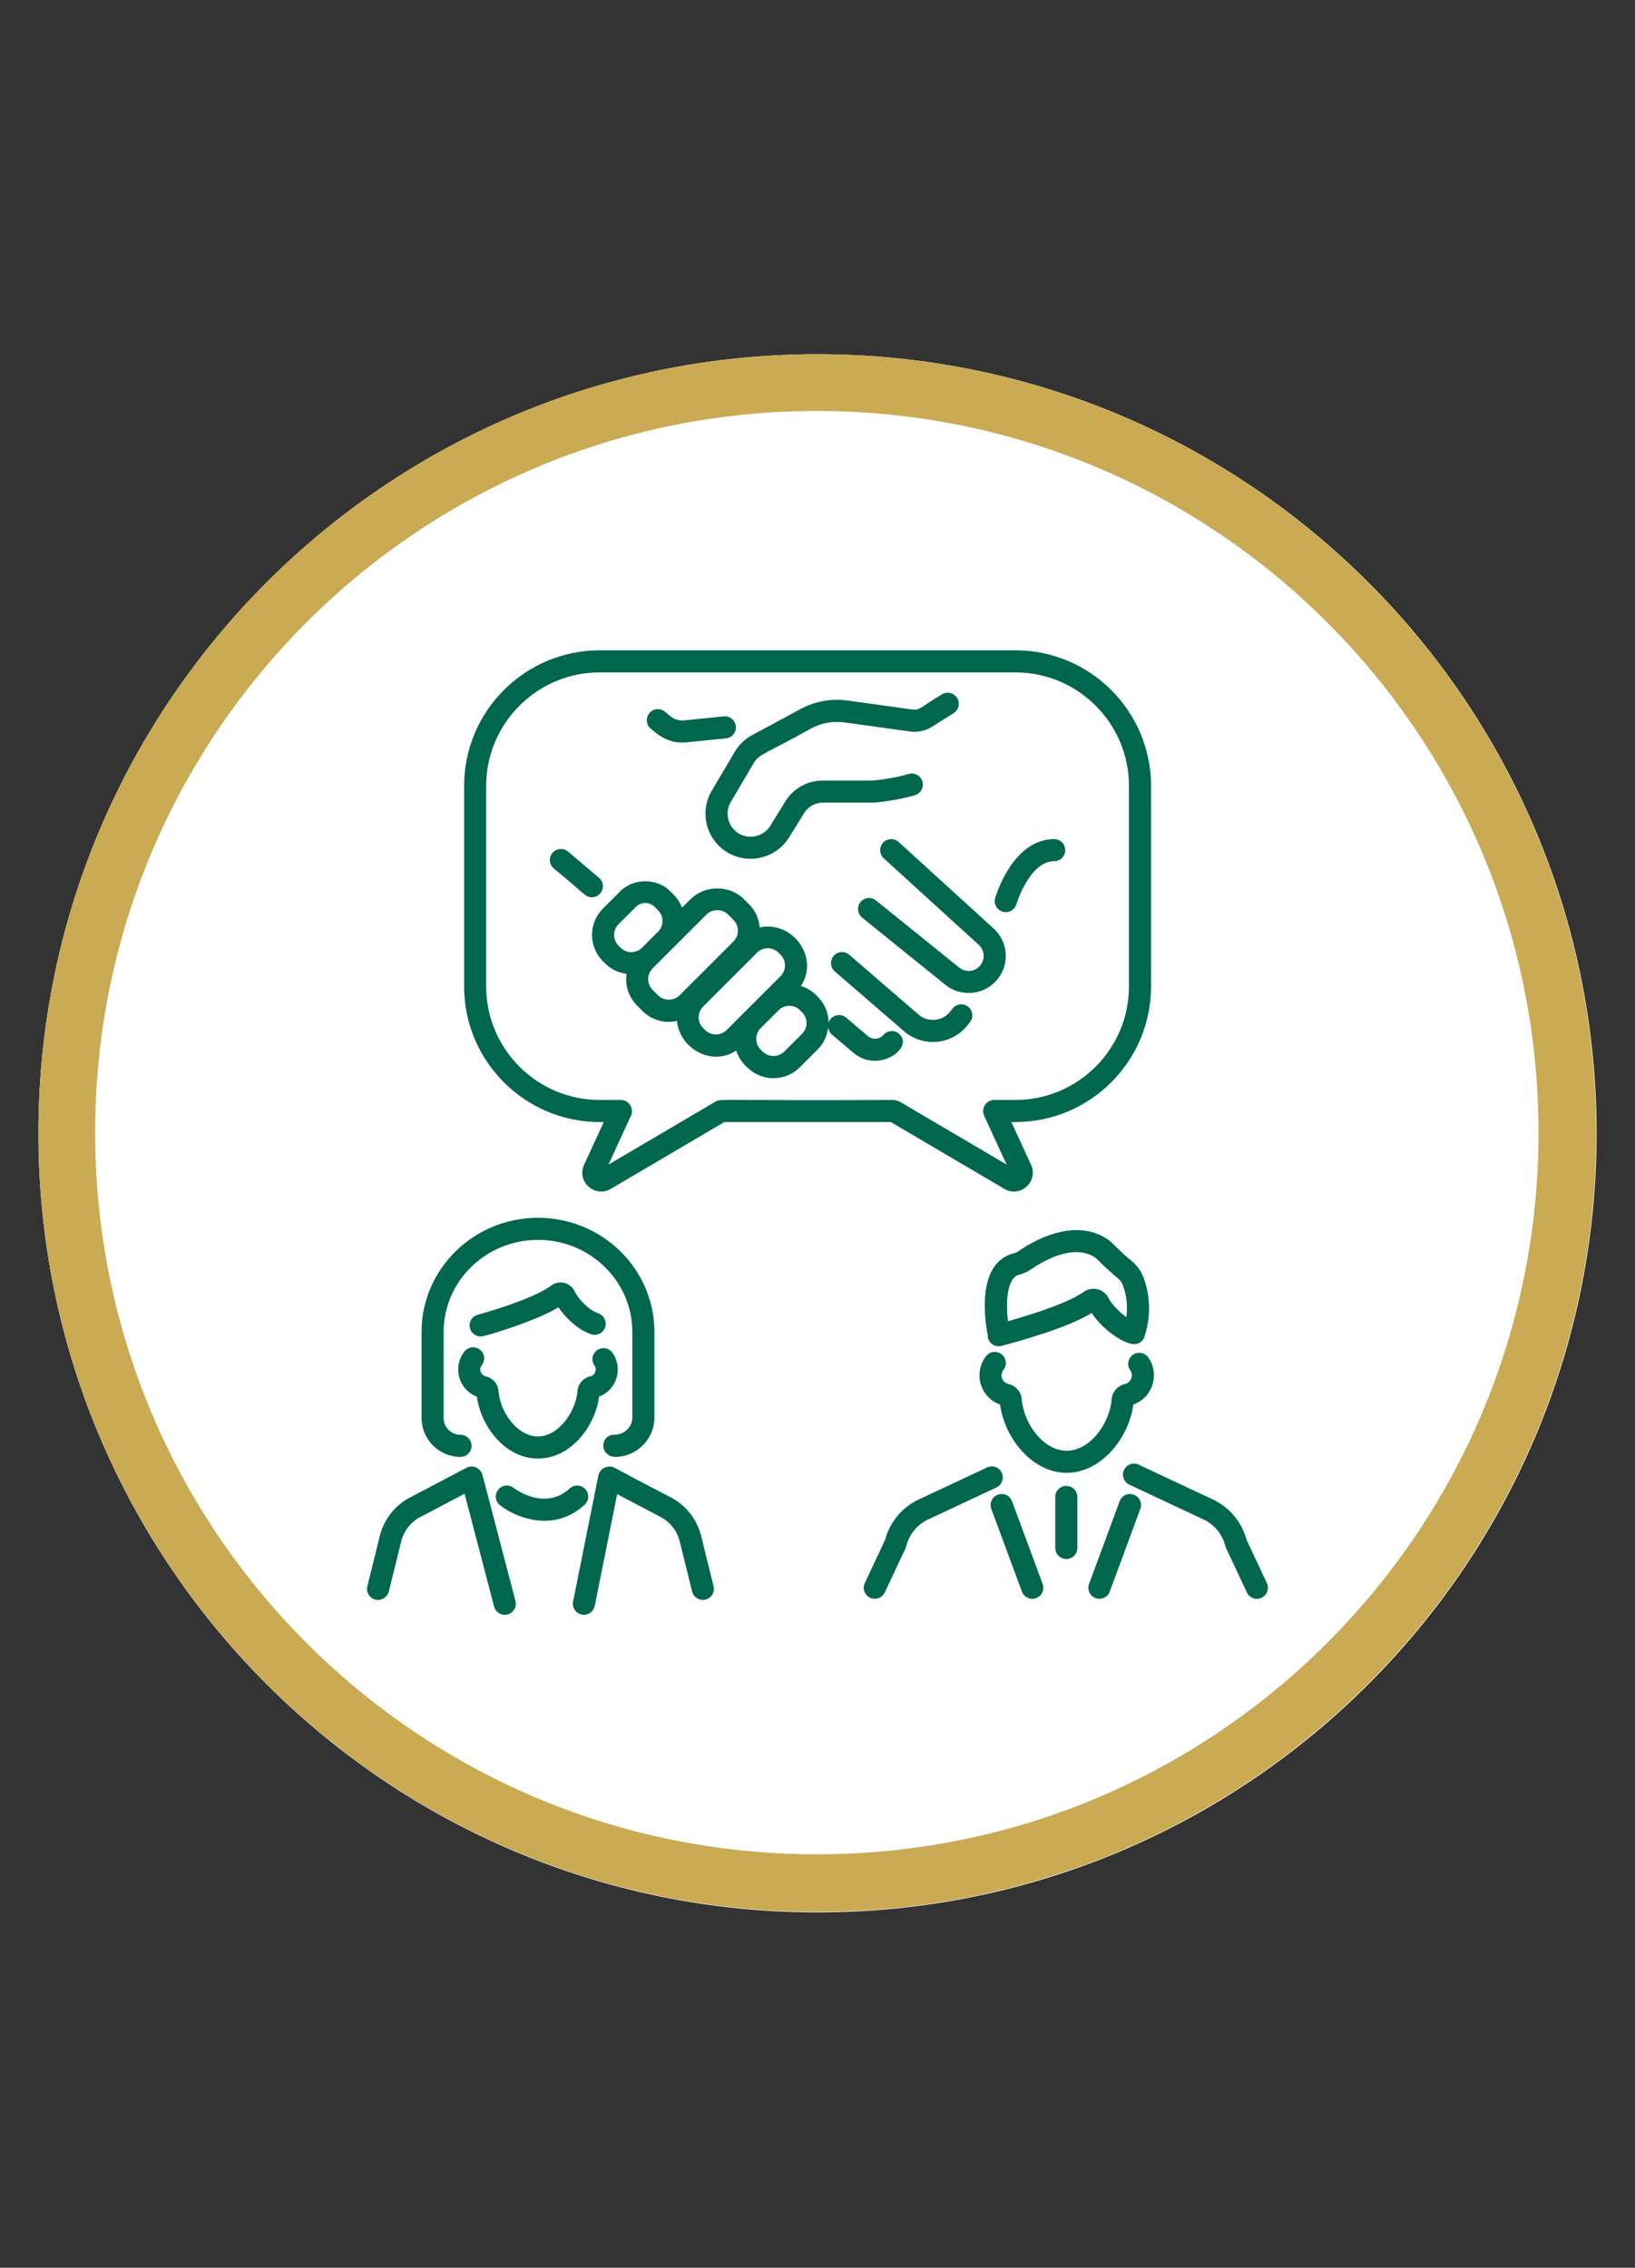 <svg version="1.2" preserveAspectRatio="xMidYMid meet" height="2075" viewBox="0 0 1122 1556.25" zoomAndPan="magnify" width="1496" xmlns:xlink="http://www.w3.org/1999/xlink" xmlns="http://www.w3.org/2000/svg"><rect x="0" y="0" width="1122" height="1556.25" fill="#333333" stroke="none"/><defs><clipPath id="b715fb13e7"><path d="M 26.344 243.094 L 1095.656 243.094 L 1095.656 1312.406 L 26.344 1312.406 Z M 26.344 243.094"></path></clipPath><clipPath id="80d0d92468"><path d="M 561 243.094 C 265.719 243.094 26.344 482.469 26.344 777.75 C 26.344 1073.031 265.719 1312.406 561 1312.406 C 856.281 1312.406 1095.656 1073.031 1095.656 777.75 C 1095.656 482.469 856.281 243.094 561 243.094 Z M 561 243.094"></path></clipPath><clipPath id="c48d59afb4"><path d="M 26.344 243.094 L 1095.328 243.094 L 1095.328 1312.078 L 26.344 1312.078 Z M 26.344 243.094"></path></clipPath><clipPath id="7da93fe77f"><path d="M 560.836 243.094 C 265.645 243.094 26.344 482.395 26.344 777.586 C 26.344 1072.777 265.645 1312.078 560.836 1312.078 C 856.027 1312.078 1095.328 1072.777 1095.328 777.586 C 1095.328 482.395 856.027 243.094 560.836 243.094 Z M 560.836 243.094"></path></clipPath></defs><g id="8707f70c9f"><g clip-path="url(#b715fb13e7)" clip-rule="nonzero"><g clip-path="url(#80d0d92468)" clip-rule="nonzero"><path d="M 26.344 243.094 L 1095.656 243.094 L 1095.656 1312.406 L 26.344 1312.406 Z M 26.344 243.094" style="stroke:none;fill-rule:nonzero;fill:#ffffff;fill-opacity:1;"></path></g></g><g clip-path="url(#c48d59afb4)" clip-rule="nonzero"><g clip-path="url(#7da93fe77f)" clip-rule="nonzero"><path transform="matrix(0.749,0,0,0.749,26.343,243.093)" d="M 713.219 0.001 C 319.32 0.001 0.001 319.32 0.001 713.219 C 0.001 1107.118 319.32 1426.438 713.219 1426.438 C 1107.118 1426.438 1426.438 1107.118 1426.438 713.219 C 1426.438 319.32 1107.118 0.001 713.219 0.001 Z M 713.219 0.001" style="fill:none;stroke-width:104;stroke-linecap:butt;stroke-linejoin:miter;stroke:#caaa52;stroke-opacity:1;stroke-miterlimit:4;"></path></g></g><path d="M 488.445 542.66 C 479.719 557.398 484.633 576.438 499.43 585.125 C 513.938 593.656 532.762 588.816 541.508 574.684 L 551.789 558.004 C 554.574 553.496 559.398 550.801 564.707 550.801 L 599.531 550.781 C 600.152 550.742 615.066 549.637 627.965 545.652 C 631.961 544.406 634.199 540.164 632.965 536.168 C 631.734 532.172 627.52 529.949 623.484 531.164 C 612.383 534.598 598.832 535.633 598.98 535.645 L 564.707 535.645 C 554.098 535.645 544.449 541.031 538.883 550.051 L 528.609 566.719 C 524.109 573.992 514.457 576.379 507.105 572.059 C 499.625 567.668 497.004 557.973 501.492 550.359 L 517.32 523.555 C 521.02 517.289 525.086 517.598 556.496 499.961 C 563.641 496.113 571.656 494.66 579.695 495.797 L 624.449 501.992 C 629.77 502.715 635.176 501.539 639.707 498.676 L 654.41 489.383 C 657.953 487.141 659.008 482.465 656.77 478.93 C 654.539 475.387 649.852 474.312 646.316 476.57 C 633.234 484.277 631.227 487.582 626.512 486.973 L 581.777 480.777 C 570.539 479.207 559.309 481.23 549.312 486.617 L 516.016 504.559 C 511.152 507.176 507.098 511.062 504.273 515.84 Z M 488.445 542.66" style="stroke:none;fill-rule:nonzero;fill:#00674f;fill-opacity:1;"></path><path d="M 723.43 575.855 C 694.98 575.855 683.402 614.641 682.918 616.289 C 681.52 621.109 685.141 625.98 690.203 625.98 C 693.488 625.98 696.52 623.828 697.484 620.512 C 697.562 620.215 706.516 591.016 723.43 591.016 C 727.613 591.016 731.008 587.621 731.008 583.438 C 731.008 579.254 727.613 575.855 723.43 575.855 Z M 723.43 575.855" style="stroke:none;fill-rule:nonzero;fill:#00674f;fill-opacity:1;"></path><path d="M 616.684 577.832 C 613.605 575.02 608.809 575.215 605.977 578.336 C 603.164 581.422 603.383 586.219 606.48 589.043 L 671.668 648.418 C 675.883 652.27 676.219 658.871 672.23 663.082 C 668.582 667 662.441 667.414 658.258 664.039 L 601.152 617.938 C 597.902 615.332 593.129 615.812 590.492 619.082 C 587.867 622.336 588.383 627.105 591.637 629.738 L 648.746 675.844 C 659.02 684.137 674.203 683.133 683.273 673.465 C 693.031 663.117 692.391 646.785 681.875 637.207 Z M 616.684 577.832" style="stroke:none;fill-rule:nonzero;fill:#00674f;fill-opacity:1;"></path><path d="M 653.711 692.117 C 652.695 693.055 649.699 699.086 641.621 699.832 C 637.516 700.285 633.441 698.945 630.281 696.223 L 582.797 655.219 C 579.637 652.465 574.852 652.82 572.109 655.996 C 569.375 659.164 569.719 663.953 572.887 666.684 L 620.375 707.688 C 633.414 718.953 653.219 717.129 663.98 703.562 L 665.59 701.531 C 668.188 698.246 667.633 693.477 664.355 690.883 C 661.051 688.277 656.293 688.859 653.711 692.117 Z M 653.711 692.117" style="stroke:none;fill-rule:nonzero;fill:#00674f;fill-opacity:1;"></path><path d="M 606.234 710.215 C 603.508 713.352 598.754 713.727 595.605 711.043 L 580.676 698.371 C 576.738 695.035 570.352 696.488 568.602 701.766 C 568.449 689.438 560.402 683.574 559.703 682.562 C 556.855 679.711 553.352 677.805 549.617 676.641 C 562.457 657.195 544.023 631.688 521.336 636.43 C 520.246 624.215 512.148 619.258 510.422 616.988 C 500.711 607.258 483.707 607.27 473.996 616.988 L 468.062 622.922 C 465.484 616.191 461.355 613.262 459.977 611.648 C 450.797 602.473 434.809 602.473 425.633 611.648 L 413.73 623.551 C 403.773 633.508 403.773 649.711 413.73 659.668 C 414.75 660.414 419.457 666.941 430 668.281 C 427.711 684.27 439.734 692.016 440.949 693.812 C 446.938 699.801 455.57 702.617 464.535 700.637 C 466.359 719.355 488.121 732.18 505.215 720.977 C 507.68 728.426 511.914 731.434 512.73 732.449 C 522.688 742.426 538.875 742.434 548.84 732.449 L 561.164 720.133 C 565.348 715.949 567.668 710.652 568.332 705.188 C 568.582 706.969 569.391 708.684 570.863 709.938 L 585.797 722.609 C 602.812 737.02 627.906 718.914 616.922 709.434 C 613.754 706.691 608.965 707.047 606.234 710.215 Z M 424.449 648.953 C 420.402 644.906 420.402 638.312 424.449 634.27 L 436.352 622.367 C 439.938 618.797 445.699 618.809 449.246 622.355 C 450.43 623.875 454.637 626.316 454.637 632.059 C 454.637 634.812 453.562 637.41 451.609 639.371 L 440.559 650.422 C 436.508 654.441 429.938 654.441 425.898 650.402 Z M 451.656 683.086 C 451.656 683.086 451.656 683.086 451.645 683.078 L 447.828 679.266 C 443.789 675.223 443.789 668.629 447.828 664.582 C 448.84 663.57 463.332 649.09 462.312 650.105 C 469.242 643.18 485.777 626.645 484.715 627.707 C 488.848 623.574 495.543 623.543 499.703 627.707 L 503.375 631.375 C 507.422 635.422 507.41 642.004 503.375 646.051 L 466.328 683.086 C 462.391 687.023 455.582 687.004 451.656 683.086 Z M 483.934 706.938 L 482.473 705.477 C 478.43 701.434 478.438 694.848 482.473 690.805 L 519.52 653.77 C 523.566 649.723 530.121 649.695 534.215 653.789 L 535.656 655.219 C 539.691 659.266 539.691 665.855 535.656 669.902 L 498.609 706.938 C 494.68 710.867 487.863 710.867 483.934 706.938 Z M 550.449 709.414 L 538.121 721.73 C 534.203 725.648 527.387 725.668 523.449 721.73 C 523.449 721.73 523.438 721.723 523.43 721.711 L 521.988 720.281 C 517.949 716.234 517.949 709.641 521.988 705.598 L 534.312 693.281 C 538.324 689.266 544.879 689.172 549.008 693.301 L 550.449 694.73 C 554.492 698.777 554.492 705.371 550.449 709.414 Z M 550.449 709.414" style="stroke:none;fill-rule:nonzero;fill:#00674f;fill-opacity:1;"></path><path d="M 471.016 509.453 L 498.195 506.699 C 502.359 506.277 505.398 502.566 504.973 498.402 C 504.551 494.238 500.801 491.156 496.676 491.621 L 469.496 494.375 C 462.145 495.062 458.609 489.898 456.254 488.395 C 453.027 485.738 448.23 486.203 445.586 489.43 C 442.922 492.668 443.395 497.445 446.621 500.098 C 448.805 501.473 456.887 510.926 471.016 509.453 Z M 471.016 509.453" style="stroke:none;fill-rule:nonzero;fill:#00674f;fill-opacity:1;"></path><path d="M 411.059 602.395 L 389.812 584.414 C 386.633 581.719 381.848 582.094 379.133 585.301 C 376.43 588.5 376.824 593.273 380.023 595.98 C 400.848 612.855 401.316 615.754 406.164 615.754 C 413.203 615.754 416.414 606.922 411.059 602.395 Z M 411.059 602.395" style="stroke:none;fill-rule:nonzero;fill:#00674f;fill-opacity:1;"></path><path d="M 789.891 539.344 C 789.891 488.031 748.148 446.285 696.832 446.285 L 411.539 446.285 C 360.227 446.285 318.484 488.031 318.484 539.344 L 318.484 676.957 C 318.484 728.273 360.227 770.016 411.539 770.016 L 414.336 770.016 L 400.824 799.316 C 395.445 810.848 408.277 822.301 419.129 815.883 L 497.059 770.016 L 611.305 770.016 L 689.215 815.863 C 699.961 822.238 712.781 811.062 707.551 799.336 L 694.027 770.016 L 696.832 770.016 C 748.148 770.016 789.891 728.273 789.891 676.957 Z M 774.734 676.957 C 774.734 719.914 739.789 754.859 696.832 754.859 L 682.188 754.859 C 682.152 754.859 682.117 754.879 682.078 754.883 C 676.602 754.957 673.203 760.84 675.285 765.504 C 675.301 765.539 675.293 765.578 675.312 765.617 L 690.805 799.207 L 617.227 755.906 C 616.586 755.527 613.988 754.859 613.379 754.859 C 497.152 755.496 494.773 753.77 491.141 755.906 L 417.562 799.219 C 419.148 795.77 411.812 811.703 433.082 765.504 C 435.141 760.891 431.738 754.973 426.309 754.887 C 424.883 754.863 410.504 754.84 411.539 754.859 C 368.586 754.859 333.641 719.914 333.641 676.957 L 333.641 539.344 C 333.641 496.387 368.586 461.445 411.539 461.445 L 696.832 461.445 C 739.789 461.445 774.734 496.387 774.734 539.344 Z M 774.734 676.957" style="stroke:none;fill-rule:nonzero;fill:#00674f;fill-opacity:1;"></path><path d="M 346.391 1108.176 C 351.383 1108.176 354.98 1103.465 353.73 1098.68 L 331.055 1012.035 C 329.91 1007.629 324.496 1004.992 320.199 1007.242 L 281.387 1027.641 C 270.988 1033.098 263.418 1042.758 260.605 1054.156 L 252.098 1088.594 C 251.102 1092.66 253.578 1096.766 257.645 1097.773 C 261.625 1098.734 265.859 1096.094 266.82 1092.227 L 275.328 1057.785 C 277.094 1050.594 281.871 1044.504 288.434 1041.059 L 318.809 1025.098 L 339.066 1102.508 C 339.957 1105.926 343.035 1108.176 346.391 1108.176 Z M 346.391 1108.176" style="stroke:none;fill-rule:nonzero;fill:#00674f;fill-opacity:1;"></path><path d="M 400.715 1108.176 C 404.25 1108.176 407.414 1105.688 408.137 1102.086 L 423.5 1025.371 L 453.352 1041.059 C 459.914 1044.504 464.691 1050.594 466.457 1057.785 L 474.965 1092.227 C 475.879 1095.902 479.934 1098.793 484.141 1097.773 C 488.207 1096.766 490.684 1092.66 489.688 1088.594 L 481.18 1054.156 C 478.371 1042.758 470.801 1033.098 460.398 1027.641 C 417.453 1005.426 421.488 1006.262 417.602 1006.512 C 413.836 1006.75 411.234 1009.512 410.633 1012.461 L 393.273 1099.105 C 392.34 1103.789 395.906 1108.176 400.715 1108.176 Z M 400.715 1108.176" style="stroke:none;fill-rule:nonzero;fill:#00674f;fill-opacity:1;"></path><path d="M 410.543 901.285 C 403.793 898.965 396.629 891.043 394.457 886.395 C 391.543 880.086 383.629 878.129 378.066 882.367 C 369.125 889.215 345.395 897.379 327.797 902.293 C 323.762 903.418 321.402 907.602 322.527 911.625 C 323.465 914.98 326.516 917.172 329.832 917.172 C 333.332 917.172 368.246 906.367 383.23 897.16 C 387.777 903.969 396.098 912.336 405.609 915.613 C 409.586 917.016 413.891 914.875 415.242 910.918 C 416.602 906.961 414.5 902.648 410.543 901.285 Z M 410.543 901.285" style="stroke:none;fill-rule:nonzero;fill:#00674f;fill-opacity:1;"></path><path d="M 369.168 1000.953 C 391.34 1000.953 408.234 979.48 411.125 958.461 C 423.562 953.758 427.633 938.621 420.305 928.344 C 417.875 924.938 413.148 924.121 409.734 926.578 C 406.32 929.016 405.539 933.742 407.969 937.145 C 409.766 939.672 408.535 943.676 405.125 944.488 C 400.242 945.645 396.699 949.668 396.312 954.504 C 395.18 968.973 383.07 985.797 369.168 985.797 C 355.066 985.797 343.223 969.277 342.066 954.496 C 341.684 949.66 338.141 945.633 333.254 944.488 C 329.871 943.68 328.473 939.617 330.609 936.891 C 333.207 933.605 332.645 928.836 329.359 926.242 C 326.062 923.648 321.305 924.219 318.711 927.496 C 310.445 937.98 314.637 953.672 327.254 958.461 C 330.148 979.48 347.023 1000.953 369.168 1000.953 Z M 369.168 1000.953" style="stroke:none;fill-rule:nonzero;fill:#00674f;fill-opacity:1;"></path><path d="M 316.027 999.809 C 320.211 999.809 323.605 996.414 323.605 992.23 C 323.605 988.047 320.211 984.652 316.027 984.652 C 309.641 984.652 304.449 979.461 304.449 973.078 L 304.449 914.043 C 304.449 879.211 333.492 850.867 369.195 850.867 C 404.891 850.867 433.934 879.211 433.934 914.043 L 433.934 972.742 C 433.934 979.312 428.594 984.652 421.125 984.652 C 416.938 984.652 414 988.047 414 992.23 C 414 996.414 417.848 999.809 422.031 999.809 C 436.953 999.809 449.09 987.664 449.09 972.742 L 449.09 914.043 C 449.09 870.852 413.25 835.711 369.195 835.711 C 325.133 835.711 289.293 870.852 289.293 914.043 L 289.293 973.078 C 289.293 987.82 301.281 999.809 316.027 999.809 Z M 316.027 999.809" style="stroke:none;fill-rule:nonzero;fill:#00674f;fill-opacity:1;"></path><path d="M 373.668 1043.656 C 382.707 1043.656 392.375 1040.766 401.219 1032.621 C 404.297 1029.789 404.496 1024.992 401.664 1021.914 C 398.84 1018.828 394.055 1018.641 390.957 1021.473 C 373.883 1037.152 353.328 1021.719 352.461 1021.059 C 349.152 1018.48 344.406 1019.094 341.852 1022.379 C 339.273 1025.684 339.859 1030.441 343.152 1033.016 C 349.461 1037.941 360.945 1043.656 373.668 1043.656 Z M 373.668 1043.656" style="stroke:none;fill-rule:nonzero;fill:#00674f;fill-opacity:1;"></path><path d="M 687.438 1010.695 C 685.664 1006.895 681.145 1005.246 677.363 1007.055 L 628.871 1029.809 C 618.262 1035.387 610.477 1045.156 607.398 1056.699 L 593.453 1086.406 C 591.082 1091.449 594.816 1097.199 600.301 1097.199 C 603.152 1097.199 605.879 1095.594 607.172 1092.84 C 622.305 1060.512 621.617 1062.348 621.922 1061.094 C 623.816 1053.414 628.922 1046.91 635.609 1043.379 L 683.797 1020.77 C 687.586 1018.996 689.215 1014.484 687.438 1010.695 Z M 687.438 1010.695" style="stroke:none;fill-rule:nonzero;fill:#00674f;fill-opacity:1;"></path><path d="M 701.285 1092.258 C 702.754 1096.242 707.195 1098.164 711.023 1096.727 C 714.941 1095.277 716.945 1090.914 715.496 1086.988 L 694.484 1030.223 C 693.043 1026.305 688.664 1024.305 684.746 1025.754 C 680.828 1027.203 678.824 1031.566 680.273 1035.492 Z M 701.285 1092.258" style="stroke:none;fill-rule:nonzero;fill:#00674f;fill-opacity:1;"></path><path d="M 841.406 1062.492 L 855.656 1092.84 C 857.461 1096.688 862.031 1098.242 865.73 1096.48 C 869.52 1094.703 871.148 1090.184 869.371 1086.406 L 855.426 1056.699 C 852.359 1045.156 844.574 1035.387 833.66 1029.66 L 781.395 1005.141 C 777.605 1003.344 773.086 1004.992 771.32 1008.781 C 769.543 1012.57 771.172 1017.078 774.961 1018.855 L 826.918 1043.23 C 839.094 1049.637 840.641 1060.934 841.406 1062.492 Z M 841.406 1062.492" style="stroke:none;fill-rule:nonzero;fill:#00674f;fill-opacity:1;"></path><path d="M 754.445 1097.199 C 757.523 1097.199 760.426 1095.305 761.551 1092.246 L 782.551 1035.484 C 784 1031.566 781.996 1027.203 778.07 1025.754 C 774.191 1024.285 769.781 1026.305 768.34 1030.234 L 747.34 1086.996 C 745.508 1091.941 749.188 1097.199 754.445 1097.199 Z M 754.445 1097.199" style="stroke:none;fill-rule:nonzero;fill:#00674f;fill-opacity:1;"></path><path d="M 777.734 963.871 C 791.312 959.055 795.906 942.703 787.988 931.551 C 785.559 928.145 780.844 927.355 777.41 929.773 C 774.004 932.211 773.203 936.938 775.633 940.355 C 777.977 943.621 776.367 948.734 772.031 949.777 C 766.969 950.961 763.297 955.117 762.883 960.141 C 761.57 976.867 748.082 995.578 731.984 995.578 C 715.91 995.578 702.438 976.867 701.125 960.109 C 700.723 955.117 697.051 950.961 692.008 949.777 C 687.621 948.727 685.902 943.496 688.605 940.059 C 691.199 936.781 690.648 932.004 687.371 929.41 C 684.094 926.805 679.328 927.375 676.723 930.645 C 667.859 941.82 672.344 958.906 686.285 963.871 C 689.254 986.547 708.074 1010.734 731.984 1010.734 C 755.926 1010.734 774.766 986.527 777.734 963.871 Z M 777.734 963.871" style="stroke:none;fill-rule:nonzero;fill:#00674f;fill-opacity:1;"></path><path d="M 761.641 851.598 C 738.145 833.965 707.867 852.418 699.164 858.484 C 698.066 859.246 696.973 859.77 695.918 860.027 C 669.184 866.609 676.121 908 677.895 916.73 C 677.922 917.223 677.848 917.703 677.977 918.199 C 678.863 921.605 681.934 923.863 685.297 923.863 C 685.344 923.863 685.387 923.848 685.434 923.848 C 685.469 923.848 685.5 923.863 685.535 923.863 C 686.078 923.863 686.629 923.805 687.184 923.688 C 687.305 923.66 687.395 923.57 687.516 923.539 C 701.242 919.953 732.777 911.043 749.184 901.086 C 756.734 912.383 769.16 920.746 776.605 922.309 C 780.387 923.137 784.18 921.074 785.383 917.352 C 785.383 917.348 785.383 917.348 785.383 917.348 C 785.383 917.344 785.379 917.367 785.395 917.301 C 791.254 899.242 787.57 884.285 784.848 876.988 C 783.121 872.312 780.184 868.227 776.324 865.156 C 769.59 859.785 762.949 852.57 761.641 851.598 Z M 760.641 890.734 C 757.5 884.453 749.465 882.461 743.621 886.621 C 734.203 893.359 711.938 901.031 691.695 906.703 C 690.23 894.148 690.691 876.926 699.559 874.738 C 702.43 874.027 705.203 872.746 707.816 870.93 C 714.359 866.352 736.742 852.426 752.125 863.41 C 766.848 878.289 768.668 876.895 770.641 882.258 C 772.539 887.359 774.172 894.82 772.969 903.859 C 767.094 899.746 762.262 893.984 760.641 890.734 Z M 760.641 890.734" style="stroke:none;fill-rule:nonzero;fill:#00674f;fill-opacity:1;"></path><path d="M 724.168 1027.305 L 724.168 1062.305 C 724.168 1066.492 727.562 1069.887 731.75 1069.887 C 735.934 1069.887 739.328 1066.492 739.328 1062.305 L 739.328 1027.305 C 739.328 1023.117 735.934 1019.723 731.75 1019.723 C 727.562 1019.723 724.168 1023.117 724.168 1027.305 Z M 724.168 1027.305" style="stroke:none;fill-rule:nonzero;fill:#00674f;fill-opacity:1;"></path></g></svg>